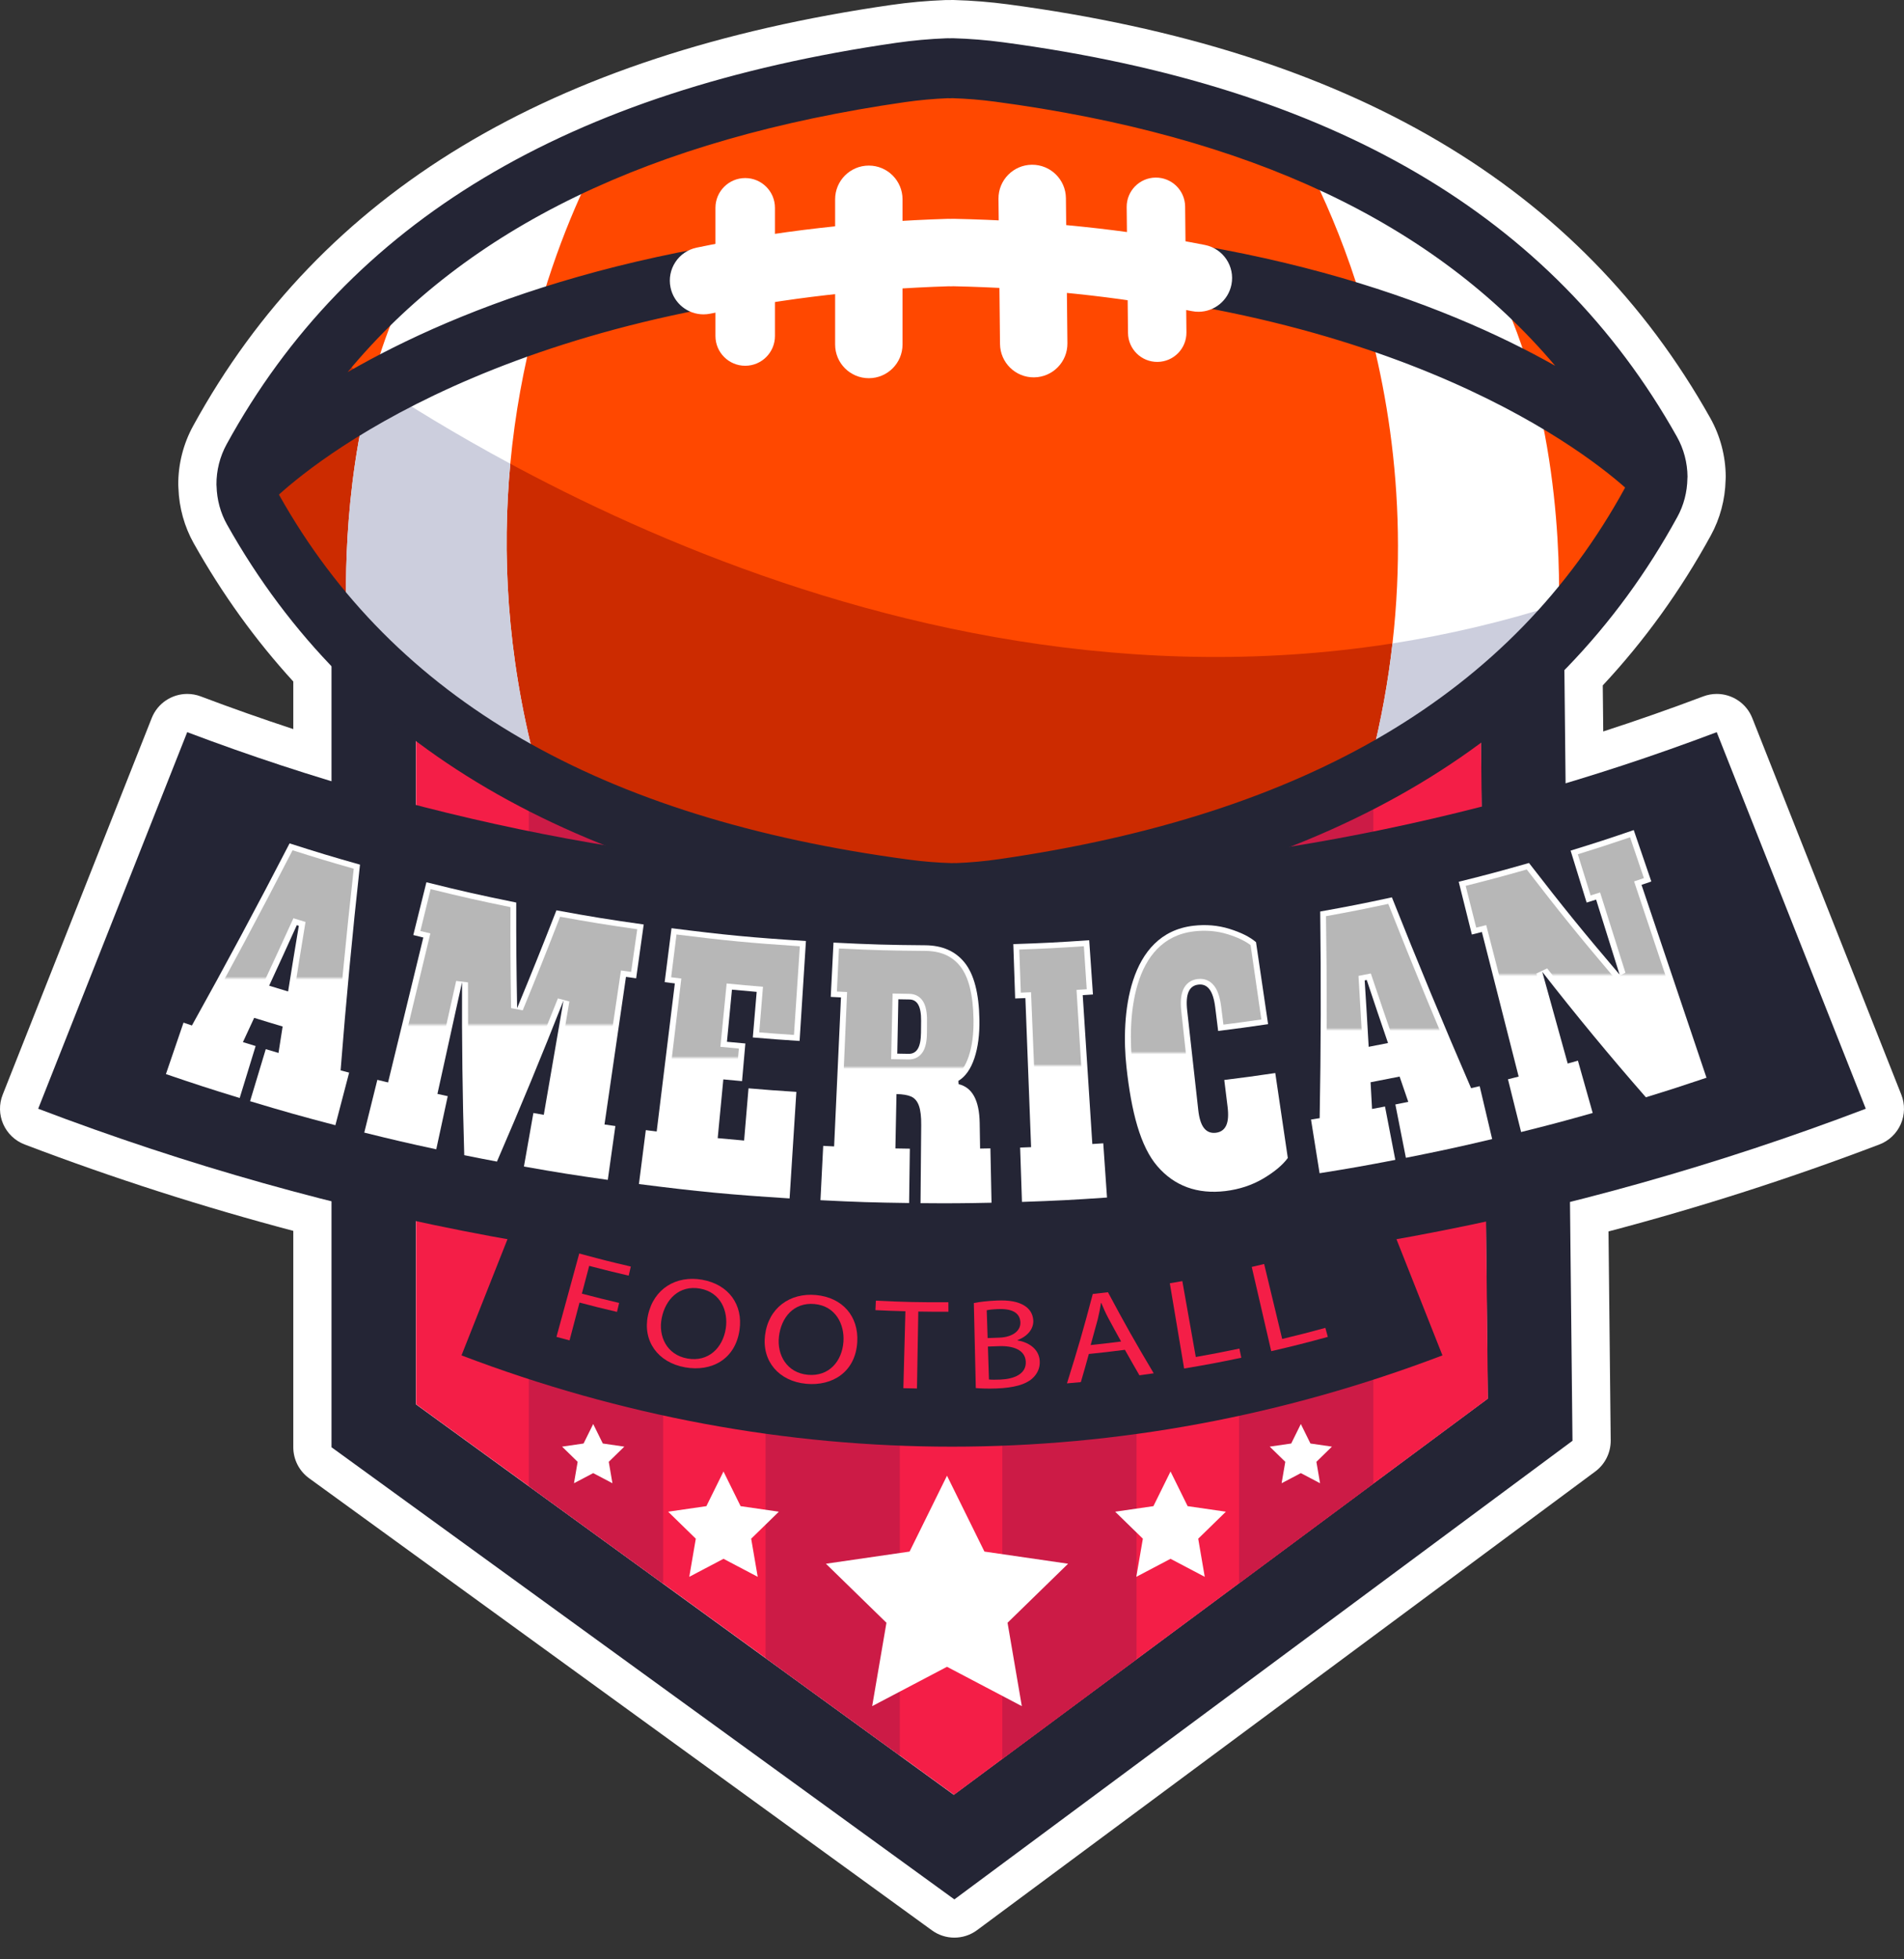 <svg width="70" height="72" viewBox="0 0 70 72" fill="none" xmlns="http://www.w3.org/2000/svg">
<rect x="0" y="0" width="70" height="72" fill="#333333" stroke="none"/>
<path d="M69.901 40.226L64.422 26.387C64.204 25.837 63.676 25.5 63.116 25.5C62.951 25.5 62.783 25.529 62.619 25.591C61.399 26.052 60.173 26.48 58.943 26.879L58.925 25.187C60.459 23.544 61.783 21.71 62.899 19.674C63.238 19.056 63.425 18.353 63.441 17.638C63.441 17.636 63.441 17.634 63.442 17.632C63.444 17.593 63.446 17.548 63.446 17.514C63.441 16.76 63.245 16.015 62.877 15.36C58.073 6.811 49.629 1.839 37.061 0.16C36.405 0.073 35.737 0.019 35.076 0.001L35.007 0C34.974 0 34.94 0.001 34.917 0.002L34.835 0.001C34.801 0.001 34.767 0.001 34.74 0.003C34.078 0.028 33.41 0.088 32.755 0.183C20.205 1.993 11.813 7.053 7.1 15.652C6.739 16.311 6.55 17.058 6.554 17.805C6.554 17.846 6.556 17.887 6.559 17.929C6.559 17.933 6.559 17.936 6.56 17.94C6.584 18.654 6.779 19.353 7.123 19.966C8.169 21.827 9.387 23.518 10.783 25.044V26.792C9.645 26.418 8.51 26.018 7.381 25.591C7.217 25.529 7.049 25.5 6.884 25.5C6.324 25.5 5.796 25.837 5.578 26.387L0.099 40.226C-0.04 40.575 -0.032 40.965 0.119 41.309C0.271 41.653 0.554 41.922 0.905 42.056C4.164 43.297 7.46 44.352 10.783 45.231V53.184C10.783 53.634 10.999 54.056 11.363 54.321L34.262 70.935C34.508 71.114 34.798 71.203 35.087 71.203C35.381 71.203 35.676 71.111 35.924 70.926L58.649 54.074C59.011 53.806 59.221 53.381 59.217 52.93L59.136 45.252C62.487 44.37 65.81 43.307 69.095 42.056C69.447 41.922 69.729 41.654 69.881 41.309C70.032 40.966 70.04 40.575 69.901 40.226Z" fill="white"/>
<path d="M57.413 14.96L34.8 15.196H12.188V53.183L35.087 69.798L57.812 52.945L57.413 14.96ZM35.065 65.954L15.287 51.603V18.296H34.808L54.346 18.093L54.695 51.397L35.065 65.954Z" fill="#242535"/>
<path d="M54.703 51.397L50.489 54.522L45.553 58.184L41.785 60.977L36.85 64.637L35.074 65.954L33.082 64.509L28.146 60.927L24.378 58.193L19.442 54.611L15.296 51.603V18.296H34.816L36.85 18.275L41.785 18.225L45.553 18.184L50.489 18.134L54.354 18.093L54.703 51.397Z" fill="#F41E47"/>
<path d="M24.378 18.296V58.193L19.442 54.611V18.296H24.378Z" fill="#CC1B46"/>
<path d="M33.082 18.296V64.509L28.146 60.927V18.296H33.082Z" fill="#CC1B46"/>
<path d="M41.785 18.225V60.977L36.851 64.637V18.275L41.785 18.225Z" fill="#CC1B46"/>
<path d="M50.49 18.134V54.522L45.553 58.184V18.184L50.49 18.134Z" fill="#CC1B46"/>
<path d="M68.595 40.743C46.708 49.075 23.29 49.075 1.404 40.743C3.23 36.13 5.056 31.518 6.883 26.905C25.265 33.855 44.734 33.855 63.115 26.905C64.942 31.518 66.768 36.13 68.595 40.743Z" fill="#242535"/>
<path d="M60.854 17.663C60.854 17.663 60.166 19.502 58.208 21.898C54.959 25.877 48.205 31.384 35.277 32.529C14.568 34.366 9.364 16.743 9.364 16.743C9.364 16.743 10.498 15.268 12.574 13.263C16.881 9.097 25.235 2.643 35.888 2.331C51.677 1.874 60.854 17.663 60.854 17.663Z" fill="#FF4800"/>
<path d="M58.208 21.898C54.959 25.877 48.205 31.384 35.277 32.529C14.568 34.366 9.364 16.743 9.364 16.743C9.364 16.743 10.498 15.268 12.574 13.263C19.015 17.721 38.003 28.889 58.208 21.898Z" fill="#CC2B00"/>
<path d="M19.689 28.055L13.174 23.704L12.78 23.443C12.78 23.443 12.772 23.346 12.761 23.165C12.761 23.162 12.761 23.162 12.761 23.162C12.698 22.091 12.563 18.09 13.678 14.009C14.122 12.379 14.766 10.735 15.697 9.262C15.697 9.262 21.636 5.206 22.715 4.584C22.616 4.735 19.458 9.573 18.761 17.041C18.458 20.276 18.621 24.002 19.689 28.055Z" fill="white"/>
<path d="M57.316 22.195C57.313 22.523 57.302 22.779 57.294 22.953C57.285 23.12 57.277 23.209 57.277 23.209L56.608 23.666L50.418 27.895C50.787 26.43 51.041 25.012 51.194 23.643C52.489 12.291 47.144 4.454 47.144 4.454C48.224 5.06 54.212 9.061 54.212 9.061C57.142 13.596 57.354 19.792 57.316 22.195Z" fill="white"/>
<path d="M19.689 28.055L13.174 23.704C13.031 23.523 12.896 23.344 12.761 23.165C12.761 23.162 12.761 23.162 12.761 23.162C12.698 22.091 12.563 18.09 13.678 14.009C15.027 14.899 16.74 15.953 18.761 17.041C18.458 20.276 18.621 24.002 19.689 28.055Z" fill="#CCCEDD"/>
<path d="M58.208 21.898C57.93 22.239 57.624 22.592 57.294 22.953C57.076 23.187 56.848 23.426 56.608 23.666L50.419 27.895C50.788 26.43 51.041 25.012 51.195 23.644C53.213 23.33 55.259 22.853 57.316 22.195C57.614 22.099 57.911 22 58.208 21.898Z" fill="#CCCEDD"/>
<path d="M34.914 1.408C34.897 1.407 34.881 1.407 34.864 1.406C34.84 1.406 34.816 1.406 34.792 1.407C34.18 1.43 33.562 1.486 32.955 1.573C20.872 3.316 12.818 8.142 8.331 16.327C8.084 16.778 7.955 17.289 7.958 17.805C7.958 17.816 7.96 17.828 7.96 17.839C7.96 17.849 7.961 17.858 7.962 17.867C7.975 18.361 8.105 18.848 8.347 19.277C12.918 27.415 21.023 32.157 33.123 33.773C33.73 33.854 34.349 33.903 34.962 33.92C34.972 33.92 34.982 33.92 34.992 33.92C35.006 33.92 35.02 33.92 35.034 33.92C35.051 33.919 35.067 33.918 35.084 33.918C35.1 33.918 35.117 33.919 35.134 33.919C35.148 33.92 35.162 33.92 35.176 33.92C35.186 33.92 35.196 33.919 35.206 33.919C35.819 33.896 36.437 33.84 37.043 33.752C49.126 32.01 57.181 27.184 61.666 18.998C61.904 18.567 62.029 18.078 62.037 17.584C62.037 17.575 62.038 17.566 62.038 17.556C62.038 17.545 62.041 17.533 62.041 17.522C62.038 17.006 61.903 16.496 61.651 16.048C57.08 7.91 48.975 3.169 36.875 1.553C36.267 1.472 35.648 1.422 35.036 1.405C35.012 1.405 34.988 1.405 34.964 1.406C34.947 1.406 34.931 1.407 34.914 1.408ZM34.949 8.181C34.932 8.18 34.915 8.18 34.897 8.18C34.879 8.18 34.86 8.18 34.841 8.18C23.952 8.517 16.877 11.309 12.78 13.675C17.179 8.362 23.927 5.101 33.269 3.753C33.788 3.679 34.316 3.63 34.84 3.609C34.868 3.61 34.897 3.611 34.926 3.612C34.954 3.611 34.983 3.609 35.011 3.608C35.535 3.624 36.064 3.667 36.583 3.736C45.938 4.985 52.721 8.175 57.176 13.442C53.054 11.119 45.95 8.402 35.059 8.179C35.039 8.178 35.021 8.179 35.002 8.179C34.984 8.18 34.967 8.18 34.949 8.181ZM35.073 31.714C35.044 31.715 35.016 31.716 34.987 31.717C34.463 31.702 33.934 31.659 33.416 31.589C22.048 30.072 14.477 25.692 10.268 18.199C10.263 18.191 10.261 18.181 10.257 18.173C11.947 16.647 19.343 10.871 34.881 10.383C34.908 10.384 34.934 10.384 34.961 10.385C34.988 10.384 35.015 10.383 35.041 10.382C50.583 10.708 58.039 16.406 59.745 17.914C59.741 17.922 59.74 17.931 59.735 17.94C55.605 25.476 48.079 29.935 36.729 31.572C36.211 31.647 35.683 31.695 35.159 31.716C35.13 31.715 35.101 31.715 35.073 31.714Z" fill="#242535"/>
<path d="M34.963 10.522C34.934 10.522 34.905 10.521 34.876 10.52C31.81 10.617 28.864 10.955 26.117 11.526C26.032 11.544 25.947 11.552 25.864 11.552C25.289 11.552 24.773 11.15 24.652 10.565C24.512 9.895 24.943 9.239 25.613 9.1C28.508 8.498 31.608 8.142 34.827 8.042C34.84 8.042 34.849 8.041 34.868 8.042C34.879 8.042 34.892 8.042 34.901 8.042C34.917 8.042 34.934 8.043 34.95 8.043C34.966 8.042 34.983 8.042 34.999 8.042C35.008 8.041 35.021 8.041 35.032 8.041C35.051 8.04 35.059 8.041 35.073 8.041C38.293 8.107 41.396 8.43 44.298 9.002C44.969 9.134 45.407 9.786 45.274 10.457C45.158 11.043 44.647 11.451 44.073 11.457C43.989 11.458 43.904 11.45 43.819 11.433C41.067 10.891 38.117 10.584 35.05 10.519C35.021 10.52 34.992 10.521 34.963 10.522Z" fill="white"/>
<path d="M27.397 13.441C26.793 13.441 26.303 12.951 26.303 12.347V7.637C26.303 7.033 26.793 6.543 27.397 6.543C28.001 6.543 28.491 7.033 28.491 7.637V12.347C28.491 12.951 28.001 13.441 27.397 13.441Z" fill="white"/>
<path d="M42.556 13.299C43.15 13.293 43.625 12.807 43.619 12.214L43.571 7.589C43.565 6.996 43.078 6.52 42.485 6.526C41.892 6.532 41.416 7.018 41.422 7.611L41.471 12.236C41.477 12.829 41.963 13.305 42.556 13.299Z" fill="white"/>
<path d="M31.942 13.898C31.257 13.898 30.703 13.344 30.703 12.659V7.324C30.703 6.64 31.257 6.085 31.942 6.085C32.626 6.085 33.181 6.64 33.181 7.324V12.659C33.181 13.344 32.626 13.898 31.942 13.898Z" fill="white"/>
<path d="M38.017 13.867C38.702 13.859 39.251 13.299 39.243 12.614L39.188 7.28C39.18 6.596 38.62 6.047 37.935 6.054C37.251 6.061 36.702 6.622 36.709 7.306L36.765 12.64C36.773 13.325 37.333 13.874 38.017 13.867Z" fill="white"/>
<path d="M53.031 49.807C41.284 54.279 28.714 54.279 16.967 49.807C17.947 47.331 18.927 44.855 19.908 42.379C29.774 46.11 40.224 46.11 50.09 42.379C51.071 44.855 52.051 47.331 53.031 49.807Z" fill="#242535"/>
<path d="M34.816 54.228L36.192 57.016L39.268 57.463L37.042 59.632L37.567 62.696L34.816 61.25L32.065 62.696L32.59 59.632L30.365 57.463L33.441 57.016L34.816 54.228Z" fill="white"/>
<path d="M26.599 54.073L27.228 55.347L28.634 55.551L27.617 56.543L27.857 57.944L26.599 57.282L25.341 57.944L25.581 56.543L24.564 55.551L25.97 55.347L26.599 54.073Z" fill="white"/>
<path d="M21.809 52.329L22.162 53.045L22.953 53.16L22.381 53.718L22.516 54.505L21.809 54.133L21.102 54.505L21.237 53.718L20.665 53.16L21.455 53.045L21.809 52.329Z" fill="white"/>
<path d="M43.034 54.073L42.405 55.347L40.999 55.551L42.017 56.543L41.776 57.944L43.034 57.282L44.292 57.944L44.052 56.543L45.069 55.551L43.663 55.347L43.034 54.073Z" fill="white"/>
<path d="M47.825 52.329L47.471 53.045L46.681 53.16L47.253 53.718L47.118 54.505L47.825 54.133L48.532 54.505L48.397 53.718L48.968 53.16L48.178 53.045L47.825 52.329Z" fill="white"/>
<path d="M21.296 46.062C22.052 46.269 22.431 46.365 23.192 46.542C23.161 46.676 23.145 46.743 23.114 46.877C22.532 46.742 22.241 46.669 21.662 46.517C21.554 46.925 21.5 47.129 21.392 47.538C21.939 47.682 22.213 47.75 22.762 47.879C22.731 48.011 22.715 48.077 22.684 48.209C22.132 48.08 21.856 48.011 21.306 47.866C21.159 48.422 21.086 48.7 20.939 49.256C20.747 49.205 20.651 49.179 20.458 49.127C20.793 47.901 20.961 47.288 21.296 46.062Z" fill="#F41E47"/>
<path d="M27.188 48.875C27.032 49.957 26.153 50.419 25.186 50.246C24.186 50.068 23.622 49.278 23.822 48.338C24.031 47.351 24.866 46.858 25.816 47.027C26.787 47.199 27.323 47.942 27.188 48.875ZM24.328 48.433C24.194 49.098 24.508 49.786 25.273 49.922C26.044 50.059 26.573 49.531 26.683 48.818C26.779 48.194 26.506 47.489 25.736 47.352C24.971 47.216 24.466 47.749 24.328 48.433Z" fill="#F41E47"/>
<path d="M31.517 49.316C31.452 50.408 30.616 50.941 29.641 50.851C28.632 50.757 28.007 50.017 28.127 49.063C28.253 48.062 29.041 47.501 29.999 47.589C30.979 47.68 31.573 48.376 31.517 49.316ZM28.638 49.115C28.56 49.79 28.928 50.448 29.7 50.52C30.478 50.592 30.959 50.022 31.009 49.302C31.053 48.672 30.724 47.992 29.947 47.92C29.175 47.849 28.718 48.422 28.638 49.115Z" fill="#F41E47"/>
<path d="M33.287 48.185C32.846 48.174 32.625 48.166 32.185 48.144C32.191 48.005 32.195 47.935 32.201 47.796C33.267 47.847 33.801 47.859 34.867 47.854C34.868 47.993 34.868 48.063 34.869 48.203C34.426 48.205 34.204 48.203 33.761 48.196C33.741 49.327 33.731 49.892 33.712 51.023C33.512 51.02 33.412 51.018 33.212 51.012C33.242 49.882 33.257 49.316 33.287 48.185Z" fill="#F41E47"/>
<path d="M35.803 47.883C36.005 47.841 36.324 47.804 36.65 47.791C37.115 47.772 37.418 47.833 37.651 47.972C37.84 48.085 37.971 48.264 37.988 48.513C38.008 48.819 37.791 49.103 37.407 49.246C37.407 49.25 37.407 49.252 37.408 49.256C37.763 49.312 38.193 49.534 38.225 50.004C38.244 50.277 38.129 50.498 37.947 50.66C37.701 50.879 37.267 50.999 36.642 51.022C36.302 51.035 36.04 51.022 35.875 51.008C35.846 49.758 35.832 49.133 35.803 47.883ZM36.31 49.171C36.483 49.165 36.57 49.162 36.743 49.155C37.248 49.135 37.531 48.891 37.514 48.585C37.493 48.213 37.162 48.086 36.69 48.105C36.475 48.114 36.352 48.132 36.277 48.149C36.29 48.557 36.297 48.762 36.31 49.171ZM36.359 50.692C36.455 50.703 36.597 50.703 36.772 50.696C37.28 50.676 37.739 50.493 37.712 50.032C37.687 49.599 37.241 49.447 36.717 49.468C36.558 49.474 36.479 49.477 36.32 49.482C36.336 49.966 36.343 50.208 36.359 50.692Z" fill="#F41E47"/>
<path d="M40.031 49.755C39.917 50.169 39.858 50.376 39.737 50.789C39.533 50.808 39.431 50.817 39.227 50.835C39.638 49.525 39.828 48.867 40.176 47.55C40.399 47.526 40.511 47.513 40.734 47.486C41.377 48.688 41.713 49.284 42.416 50.465C42.206 50.496 42.101 50.511 41.891 50.539C41.675 50.166 41.568 49.978 41.357 49.602C40.828 49.67 40.562 49.701 40.031 49.755ZM41.217 49.297C41.026 48.953 40.931 48.78 40.745 48.434C40.639 48.237 40.563 48.057 40.489 47.88C40.484 47.881 40.482 47.881 40.478 47.881C40.446 48.075 40.409 48.274 40.36 48.474C40.258 48.855 40.205 49.046 40.098 49.427C40.546 49.379 40.77 49.353 41.217 49.297Z" fill="#F41E47"/>
<path d="M43.008 47.157C43.192 47.126 43.284 47.11 43.468 47.077C43.666 48.193 43.765 48.751 43.963 49.866C44.605 49.752 44.926 49.69 45.566 49.556C45.594 49.691 45.608 49.758 45.636 49.893C44.798 50.069 44.377 50.148 43.534 50.289C43.323 49.036 43.218 48.41 43.008 47.157Z" fill="#F41E47"/>
<path d="M46.02 46.556C46.203 46.514 46.294 46.493 46.476 46.449C46.741 47.55 46.874 48.101 47.139 49.203C47.776 49.05 48.093 48.968 48.726 48.795C48.763 48.928 48.781 48.994 48.817 49.127C47.988 49.353 47.571 49.459 46.736 49.652C46.45 48.413 46.307 47.794 46.02 46.556Z" fill="#F41E47"/>
<path d="M12.522 39.333C12.648 39.367 12.71 39.383 12.836 39.416C12.634 40.189 12.532 40.576 12.33 41.349C11.071 41.019 10.444 40.843 9.194 40.466C9.425 39.701 9.54 39.318 9.771 38.553C9.958 38.609 10.051 38.637 10.239 38.693C10.299 38.304 10.33 38.11 10.391 37.721C9.972 37.596 9.763 37.533 9.345 37.403C9.18 37.76 9.097 37.938 8.931 38.295C9.118 38.353 9.211 38.382 9.398 38.439C9.163 39.203 9.046 39.585 8.812 40.349C7.723 40.015 7.181 39.839 6.1 39.47C6.359 38.713 6.488 38.336 6.747 37.579C6.871 37.622 6.932 37.643 7.056 37.684C8.288 35.473 9.485 33.242 10.646 30.992C11.678 31.322 12.195 31.479 13.235 31.773C12.958 34.289 12.72 36.81 12.522 39.333ZM9.895 36.222C10.174 36.308 10.313 36.35 10.592 36.434C10.746 35.468 10.825 34.985 10.986 34.02C10.956 34.011 10.942 34.007 10.912 33.998C10.509 34.889 10.305 35.334 9.895 36.222Z" fill="white"/>
<path d="M23.388 35.95C23.238 35.929 23.163 35.918 23.014 35.897C22.698 38.066 22.54 39.151 22.224 41.322C22.384 41.345 22.464 41.356 22.624 41.379C22.512 42.17 22.456 42.566 22.345 43.357C21.109 43.183 20.492 43.085 19.262 42.867C19.401 42.08 19.471 41.687 19.61 40.9C19.763 40.927 19.839 40.94 19.992 40.967C20.282 39.286 20.427 38.446 20.717 36.765C19.936 38.751 19.119 40.728 18.27 42.685C17.789 42.595 17.548 42.547 17.068 42.45C17.004 40.333 16.977 38.212 16.987 36.094C16.625 37.736 16.444 38.557 16.082 40.198C16.233 40.232 16.309 40.248 16.461 40.281C16.292 41.062 16.208 41.453 16.039 42.234C14.977 42.005 14.448 41.882 13.392 41.62C13.584 40.844 13.681 40.456 13.873 39.681C14.031 39.72 14.109 39.739 14.267 39.777C14.785 37.647 15.045 36.581 15.563 34.451C15.416 34.415 15.342 34.397 15.195 34.36C15.388 33.585 15.484 33.197 15.677 32.421C16.992 32.748 17.653 32.897 18.979 33.166C18.977 34.718 18.984 35.494 19.012 37.048C19.604 35.613 19.893 34.894 20.457 33.452C21.737 33.687 22.379 33.791 23.666 33.972C23.555 34.763 23.499 35.159 23.388 35.95Z" fill="white"/>
<path d="M23.49 43.511C23.591 42.718 23.642 42.321 23.743 41.529C23.903 41.549 23.983 41.559 24.143 41.579C24.41 39.402 24.543 38.314 24.81 36.138C24.66 36.119 24.585 36.11 24.436 36.091C24.537 35.298 24.587 34.902 24.688 34.109C26.66 34.36 27.65 34.454 29.63 34.58C29.537 36.049 29.49 36.783 29.397 38.252C28.709 38.208 28.365 38.183 27.677 38.124C27.734 37.454 27.763 37.119 27.819 36.449C27.456 36.418 27.274 36.402 26.91 36.367C26.837 37.133 26.8 37.517 26.726 38.283C26.997 38.309 27.132 38.321 27.403 38.345C27.354 38.899 27.33 39.175 27.281 39.729C27.006 39.705 26.868 39.692 26.593 39.665C26.51 40.529 26.469 40.961 26.386 41.824C26.774 41.861 26.968 41.879 27.357 41.912C27.422 41.144 27.454 40.761 27.519 39.993C28.222 40.053 28.574 40.079 29.278 40.124C29.178 41.69 29.128 42.473 29.029 44.039C26.809 43.898 25.7 43.792 23.49 43.511Z" fill="white"/>
<path d="M30.265 42.108C30.425 42.117 30.506 42.12 30.666 42.128C30.767 39.937 30.818 38.842 30.918 36.652C30.768 36.645 30.692 36.641 30.542 36.633C30.582 35.835 30.602 35.436 30.643 34.638C31.99 34.706 32.665 34.726 34.014 34.736C34.646 34.741 35.128 34.953 35.469 35.38C35.809 35.807 35.992 36.501 36.008 37.468C36.017 38.012 35.957 38.484 35.824 38.884C35.69 39.284 35.493 39.563 35.234 39.719C35.238 39.767 35.239 39.792 35.243 39.84C35.745 39.959 36.004 40.432 36.018 41.269C36.024 41.644 36.027 41.832 36.033 42.207C36.185 42.205 36.26 42.203 36.412 42.2C36.428 42.999 36.437 43.398 36.453 44.197C35.409 44.219 34.887 44.222 33.843 44.213C33.853 43.068 33.858 42.495 33.868 41.35C33.871 41.034 33.843 40.794 33.783 40.631C33.725 40.468 33.631 40.357 33.504 40.298C33.376 40.24 33.194 40.209 32.959 40.204C32.943 41.003 32.935 41.403 32.919 42.202C33.132 42.206 33.238 42.208 33.45 42.211C33.439 43.01 33.434 43.409 33.423 44.208C32.119 44.191 31.466 44.17 30.164 44.104C30.204 43.306 30.224 42.907 30.265 42.108ZM33.405 38.725C33.554 38.728 33.667 38.666 33.743 38.541C33.818 38.416 33.857 38.219 33.86 37.951C33.861 37.776 33.862 37.688 33.864 37.513C33.866 37.245 33.831 37.048 33.76 36.921C33.688 36.794 33.58 36.73 33.434 36.728C33.272 36.725 33.19 36.724 33.027 36.721C33.012 37.52 33.004 37.919 32.988 38.718C33.154 38.721 33.238 38.723 33.405 38.725Z" fill="white"/>
<path d="M37.572 44.167C37.546 43.368 37.532 42.969 37.505 42.17C37.666 42.164 37.747 42.162 37.908 42.155C37.824 39.964 37.782 38.868 37.698 36.677C37.547 36.683 37.472 36.686 37.322 36.691C37.295 35.892 37.281 35.493 37.254 34.694C38.371 34.657 38.929 34.628 40.044 34.551C40.099 35.348 40.127 35.746 40.182 36.544C40.031 36.554 39.956 36.559 39.806 36.569C39.947 38.757 40.018 39.851 40.159 42.039C40.319 42.029 40.4 42.024 40.561 42.013C40.616 42.81 40.643 43.208 40.699 44.006C39.449 44.093 38.824 44.125 37.572 44.167Z" fill="white"/>
<path d="M42.55 42.855C41.924 42.13 41.593 40.858 41.413 39.2C41.212 37.354 41.449 34.301 43.875 34.019C44.336 33.966 44.777 34.002 45.199 34.133C45.621 34.264 45.948 34.426 46.177 34.622C46.355 35.828 46.444 36.43 46.621 37.635C45.888 37.743 45.52 37.793 44.785 37.885C44.742 37.536 44.721 37.362 44.677 37.014C44.639 36.708 44.568 36.488 44.465 36.353C44.362 36.218 44.226 36.161 44.056 36.182C43.886 36.202 43.768 36.289 43.699 36.444C43.63 36.599 43.612 36.829 43.647 37.136C43.81 38.599 43.891 39.33 44.054 40.792C44.088 41.099 44.159 41.32 44.266 41.455C44.373 41.59 44.517 41.647 44.699 41.626C44.88 41.605 45.007 41.515 45.08 41.359C45.153 41.203 45.169 40.972 45.131 40.665C45.083 40.274 45.058 40.078 45.01 39.686C45.761 39.593 46.136 39.542 46.885 39.431C47.069 40.68 47.161 41.304 47.346 42.553C47.157 42.81 46.857 43.063 46.444 43.308C46.031 43.552 45.565 43.706 45.051 43.768C44.017 43.891 43.175 43.581 42.55 42.855Z" fill="white"/>
<path d="M54.084 39.987C54.211 39.958 54.273 39.943 54.4 39.914C54.584 40.691 54.675 41.08 54.859 41.858C53.594 42.157 52.96 42.294 51.687 42.546C51.532 41.762 51.455 41.37 51.3 40.586C51.49 40.548 51.585 40.529 51.775 40.491C51.647 40.119 51.583 39.933 51.456 39.561C51.029 39.647 50.816 39.689 50.389 39.77C50.411 40.162 50.422 40.358 50.443 40.751C50.633 40.716 50.729 40.697 50.919 40.661C51.071 41.445 51.146 41.837 51.298 42.622C50.187 42.837 49.63 42.935 48.514 43.113C48.388 42.324 48.325 41.929 48.199 41.14C48.326 41.12 48.39 41.11 48.517 41.089C48.563 38.558 48.57 36.027 48.537 33.496C49.594 33.306 50.122 33.202 51.173 32.975C52.107 35.327 53.077 37.665 54.084 39.987ZM50.319 38.468C50.604 38.414 50.746 38.386 51.03 38.329C50.713 37.404 50.557 36.94 50.248 36.013C50.218 36.018 50.203 36.021 50.172 36.027C50.235 37.003 50.264 37.491 50.319 38.468Z" fill="white"/>
<path d="M57.743 31.258C58.675 30.971 59.139 30.82 60.064 30.503C60.323 31.259 60.452 31.637 60.711 32.393C60.567 32.443 60.494 32.467 60.35 32.516C61.146 34.879 61.942 37.241 62.739 39.604C61.85 39.903 61.404 40.047 60.51 40.322C59.199 38.825 57.924 37.283 56.701 35.713C57.075 37.06 57.262 37.734 57.636 39.082C57.787 39.04 57.862 39.019 58.012 38.977C58.229 39.746 58.338 40.13 58.555 40.899C57.506 41.196 56.979 41.336 55.923 41.599C55.73 40.824 55.633 40.436 55.44 39.661C55.597 39.621 55.676 39.602 55.833 39.562C55.292 37.437 55.022 36.374 54.481 34.249C54.334 34.286 54.26 34.305 54.113 34.342C53.92 33.566 53.823 33.179 53.629 32.403C54.666 32.145 55.183 32.006 56.213 31.712C57.501 33.376 58.167 34.197 59.544 35.814C59.199 34.711 59.026 34.16 58.681 33.058C58.541 33.102 58.471 33.124 58.332 33.167C58.096 32.403 57.979 32.021 57.743 31.258Z" fill="white"/>
<path d="M9.481 40.336C9.663 39.729 9.753 39.425 9.935 38.818C10.133 38.878 10.233 38.907 10.432 38.965C10.516 38.411 10.559 38.135 10.646 37.581C10.071 37.412 9.784 37.324 9.211 37.145C8.975 37.653 8.857 37.907 8.618 38.414C8.816 38.476 8.915 38.507 9.114 38.569C8.926 39.174 8.833 39.477 8.645 40.082C7.741 39.802 7.291 39.656 6.393 39.351C6.596 38.751 6.698 38.451 6.902 37.851C7.012 37.889 7.067 37.907 7.178 37.944C8.406 35.73 9.599 33.497 10.756 31.245C11.652 31.53 12.102 31.665 13.005 31.923C12.723 34.439 12.481 36.959 12.278 39.482C12.39 39.512 12.446 39.528 12.558 39.557C12.396 40.17 12.315 40.476 12.153 41.088C11.081 40.804 10.546 40.654 9.481 40.336ZM9.589 36.343C10.064 36.492 10.302 36.564 10.779 36.706C10.955 35.574 11.045 35.008 11.232 33.879C11.053 33.825 10.964 33.798 10.787 33.743C10.312 34.785 10.073 35.305 9.589 36.343Z" fill="url(#paint0_linear_235_2080)"/>
<path d="M19.53 42.704C19.639 42.08 19.693 41.768 19.802 41.144C19.955 41.171 20.031 41.184 20.185 41.21C20.484 39.447 20.634 38.565 20.933 36.802C20.764 36.757 20.679 36.734 20.511 36.689C19.745 38.62 18.946 40.542 18.116 42.446C17.789 42.383 17.625 42.351 17.298 42.285C17.232 40.225 17.201 38.161 17.206 36.1C17.032 36.079 16.945 36.068 16.771 36.047C16.387 37.768 16.194 38.629 15.809 40.35C15.961 40.384 16.038 40.401 16.19 40.434C16.054 41.053 15.987 41.363 15.851 41.982C14.977 41.791 14.541 41.689 13.671 41.476C13.822 40.86 13.898 40.553 14.049 39.937C14.206 39.976 14.285 39.995 14.443 40.033C14.903 38.123 15.363 36.212 15.822 34.301C15.675 34.266 15.602 34.248 15.455 34.212C15.606 33.596 15.681 33.289 15.832 32.673C17.002 32.961 17.589 33.093 18.767 33.335C18.763 34.818 18.767 35.56 18.791 37.046C18.961 37.079 19.047 37.095 19.218 37.127C19.78 35.755 20.055 35.067 20.592 33.688C21.724 33.892 22.291 33.984 23.428 34.147C23.338 34.775 23.293 35.088 23.203 35.715C23.053 35.694 22.979 35.683 22.83 35.661C22.542 37.605 22.253 39.549 21.965 41.493C22.125 41.517 22.205 41.529 22.365 41.551C22.275 42.179 22.23 42.492 22.14 43.119C21.094 42.969 20.572 42.886 19.53 42.704Z" fill="url(#paint1_linear_235_2080)"/>
<path d="M23.75 43.335C23.828 42.706 23.867 42.392 23.945 41.763C24.106 41.783 24.186 41.793 24.347 41.812C24.581 39.86 24.815 37.909 25.049 35.958C24.899 35.94 24.825 35.931 24.675 35.912C24.754 35.283 24.793 34.969 24.871 34.34C26.681 34.566 27.589 34.652 29.406 34.773C29.32 36.076 29.277 36.728 29.19 38.031C28.679 37.997 28.424 37.978 27.913 37.936C27.968 37.266 27.996 36.931 28.051 36.261C27.516 36.217 27.249 36.193 26.715 36.14C26.623 37.071 26.577 37.536 26.485 38.467C26.757 38.494 26.892 38.507 27.164 38.532C27.128 38.92 27.111 39.114 27.076 39.502C26.801 39.478 26.664 39.465 26.39 39.438C26.288 40.465 26.238 40.98 26.136 42.007C26.709 42.064 26.996 42.09 27.569 42.137C27.632 41.37 27.664 40.986 27.727 40.218C28.251 40.261 28.514 40.281 29.039 40.316C28.946 41.716 28.9 42.416 28.807 43.817C26.78 43.683 25.768 43.586 23.75 43.335Z" fill="url(#paint2_linear_235_2080)"/>
<path d="M34.08 44.008C34.087 42.945 34.09 42.414 34.096 41.352C34.098 41.01 34.066 40.752 33.998 40.566C33.919 40.349 33.786 40.197 33.603 40.113C33.444 40.04 33.234 40.002 32.962 39.997C32.873 39.995 32.828 39.994 32.738 39.992C32.717 40.957 32.706 41.439 32.684 42.404C32.897 42.408 33.004 42.41 33.217 42.414C33.206 43.047 33.201 43.364 33.191 43.998C32.078 43.98 31.521 43.962 30.409 43.908C30.44 43.276 30.455 42.959 30.485 42.326C30.646 42.334 30.727 42.337 30.888 42.345C30.973 40.381 31.058 38.418 31.143 36.454C30.993 36.447 30.918 36.444 30.768 36.437C30.798 35.804 30.813 35.488 30.844 34.855C32.111 34.916 32.745 34.933 34.013 34.943C34.582 34.947 35.002 35.13 35.301 35.507C35.611 35.895 35.778 36.555 35.791 37.471C35.799 37.991 35.74 38.445 35.613 38.822C35.495 39.173 35.327 39.417 35.113 39.545C35.069 39.572 35.047 39.585 35.003 39.611C35.014 39.768 35.019 39.847 35.03 40.004C35.093 40.019 35.125 40.026 35.188 40.041C35.577 40.133 35.78 40.545 35.791 41.272C35.797 41.73 35.8 41.959 35.806 42.417C35.958 42.415 36.034 42.414 36.185 42.411C36.197 43.045 36.203 43.361 36.214 43.995C35.361 44.01 34.934 44.013 34.08 44.008ZM32.762 38.921C33.018 38.926 33.146 38.929 33.402 38.932C33.631 38.936 33.82 38.833 33.934 38.643C34.03 38.485 34.077 38.26 34.079 37.953C34.08 37.777 34.081 37.69 34.082 37.514C34.084 37.208 34.04 36.982 33.95 36.822C33.841 36.631 33.66 36.524 33.437 36.521C33.189 36.517 33.065 36.515 32.816 36.509C32.795 37.474 32.784 37.956 32.762 38.921Z" fill="url(#paint3_linear_235_2080)"/>
<path d="M37.801 43.952C37.778 43.319 37.767 43.002 37.744 42.369C37.905 42.363 37.986 42.36 38.147 42.353C38.066 40.39 37.986 38.426 37.906 36.462C37.755 36.468 37.68 36.471 37.53 36.477C37.507 35.844 37.496 35.527 37.473 34.894C38.423 34.859 38.899 34.835 39.848 34.772C39.89 35.404 39.911 35.72 39.953 36.352C39.803 36.362 39.728 36.367 39.578 36.376C39.699 38.338 39.821 40.299 39.942 42.261C40.103 42.251 40.184 42.246 40.345 42.235C40.387 42.867 40.408 43.183 40.45 43.815C39.391 43.886 38.861 43.913 37.801 43.952Z" fill="url(#paint4_linear_235_2080)"/>
<path d="M45.027 43.562C44.073 43.676 43.316 43.398 42.736 42.727C42.139 42.037 41.816 40.792 41.636 39.181C41.443 37.459 41.593 34.493 43.9 34.225C44.329 34.175 44.744 34.209 45.135 34.331C45.492 34.442 45.776 34.576 45.978 34.731C46.136 35.824 46.215 36.37 46.373 37.463C45.816 37.543 45.537 37.581 44.979 37.652C44.945 37.386 44.928 37.253 44.895 36.987C44.851 36.642 44.767 36.395 44.641 36.23C44.491 36.034 44.281 35.947 44.033 35.976C43.784 36.006 43.601 36.139 43.501 36.365C43.416 36.554 43.392 36.814 43.43 37.16C43.589 38.623 43.669 39.355 43.828 40.818C43.866 41.163 43.947 41.413 44.078 41.578C44.233 41.775 44.457 41.863 44.724 41.832C44.99 41.8 45.188 41.663 45.293 41.435C45.382 41.243 45.403 40.982 45.359 40.637C45.32 40.328 45.3 40.173 45.261 39.864C45.834 39.791 46.12 39.752 46.693 39.669C46.857 40.804 46.939 41.372 47.103 42.507C46.931 42.718 46.668 42.931 46.319 43.137C45.938 43.362 45.502 43.506 45.027 43.562Z" fill="url(#paint5_linear_235_2080)"/>
<path d="M51.879 42.297C51.754 41.675 51.692 41.365 51.567 40.744C51.769 40.703 51.87 40.682 52.072 40.641C51.888 40.112 51.796 39.847 51.613 39.318C51.029 39.437 50.736 39.494 50.151 39.603C50.181 40.162 50.196 40.442 50.224 41.002C50.426 40.965 50.528 40.946 50.73 40.907C50.849 41.529 50.908 41.841 51.026 42.463C50.103 42.639 49.64 42.72 48.714 42.871C48.612 42.246 48.561 41.933 48.459 41.308C48.574 41.289 48.63 41.28 48.745 41.261C48.786 38.73 48.788 36.198 48.75 33.667C49.668 33.5 50.126 33.41 51.04 33.215C51.969 35.569 52.936 37.909 53.938 40.233C54.051 40.208 54.108 40.194 54.221 40.168C54.365 40.785 54.437 41.093 54.581 41.71C53.503 41.962 52.962 42.08 51.879 42.297ZM50.108 38.719C50.593 38.627 50.836 38.58 51.321 38.482C50.947 37.399 50.762 36.857 50.398 35.772C50.216 35.808 50.125 35.826 49.944 35.861C50.014 37.003 50.047 37.575 50.108 38.719Z" fill="url(#paint6_linear_235_2080)"/>
<path d="M60.604 40.077C59.324 38.617 58.078 37.114 56.881 35.586C56.723 35.661 56.644 35.698 56.486 35.773C56.878 37.201 57.074 37.915 57.467 39.343C57.617 39.302 57.693 39.281 57.843 39.239C58.014 39.849 58.099 40.154 58.27 40.765C57.405 41.006 56.972 41.122 56.102 41.341C55.947 40.727 55.87 40.42 55.715 39.805C55.873 39.766 55.951 39.745 56.109 39.705C55.619 37.802 55.129 35.898 54.64 33.995C54.493 34.032 54.42 34.051 54.273 34.088C54.118 33.474 54.04 33.167 53.885 32.553C54.786 32.325 55.235 32.205 56.13 31.951C57.382 33.572 58.029 34.372 59.365 35.948C59.523 35.868 59.602 35.827 59.759 35.746C59.386 34.566 59.2 33.976 58.827 32.796C58.688 32.84 58.618 32.861 58.478 32.905C58.29 32.3 58.196 31.997 58.008 31.392C58.779 31.153 59.163 31.028 59.929 30.768C60.132 31.368 60.234 31.668 60.438 32.268C60.293 32.316 60.221 32.341 60.077 32.389C60.867 34.754 61.657 37.119 62.447 39.484C61.712 39.729 61.343 39.848 60.604 40.077Z" fill="url(#paint7_linear_235_2080)"/>
<defs>
<linearGradient id="paint0_linear_235_2080" x1="9.698" y1="31.983" x2="9.698" y2="39.757" gradientUnits="userSpaceOnUse">
<stop stop-color="#B7B7B7"/>
<stop offset="0.502" stop-color="#B7B7B7"/>
<stop offset="0.517" stop-color="white"/>
<stop offset="1" stop-color="white"/>
</linearGradient>
<linearGradient id="paint1_linear_235_2080" x1="18.549" y1="33.457" x2="18.549" y2="41.707" gradientUnits="userSpaceOnUse">
<stop stop-color="#B7B7B7"/>
<stop offset="0.502" stop-color="#B7B7B7"/>
<stop offset="0.517" stop-color="white"/>
<stop offset="1" stop-color="white"/>
</linearGradient>
<linearGradient id="paint2_linear_235_2080" x1="26.578" y1="35.052" x2="26.578" y2="42.536" gradientUnits="userSpaceOnUse">
<stop stop-color="#B7B7B7"/>
<stop offset="0.502" stop-color="#B7B7B7"/>
<stop offset="0.517" stop-color="white"/>
<stop offset="1" stop-color="white"/>
</linearGradient>
<linearGradient id="paint3_linear_235_2080" x1="33.312" y1="35.542" x2="33.312" y2="42.773" gradientUnits="userSpaceOnUse">
<stop stop-color="#B7B7B7"/>
<stop offset="0.502" stop-color="#B7B7B7"/>
<stop offset="0.517" stop-color="white"/>
<stop offset="1" stop-color="white"/>
</linearGradient>
<linearGradient id="paint4_linear_235_2080" x1="38.961" y1="35.461" x2="38.961" y2="42.711" gradientUnits="userSpaceOnUse">
<stop stop-color="#B7B7B7"/>
<stop offset="0.502" stop-color="#B7B7B7"/>
<stop offset="0.517" stop-color="white"/>
<stop offset="1" stop-color="white"/>
</linearGradient>
<linearGradient id="paint5_linear_235_2080" x1="44.339" y1="35.052" x2="44.339" y2="42.194" gradientUnits="userSpaceOnUse">
<stop stop-color="#B7B7B7"/>
<stop offset="0.502" stop-color="#B7B7B7"/>
<stop offset="0.517" stop-color="white"/>
<stop offset="1" stop-color="white"/>
</linearGradient>
<linearGradient id="paint6_linear_235_2080" x1="51.52" y1="33.939" x2="51.52" y2="41.565" gradientUnits="userSpaceOnUse">
<stop stop-color="#B7B7B7"/>
<stop offset="0.502" stop-color="#B7B7B7"/>
<stop offset="0.517" stop-color="white"/>
<stop offset="1" stop-color="white"/>
</linearGradient>
<linearGradient id="paint7_linear_235_2080" x1="58.166" y1="31.561" x2="58.166" y2="39.911" gradientUnits="userSpaceOnUse">
<stop stop-color="#B7B7B7"/>
<stop offset="0.502" stop-color="#B7B7B7"/>
<stop offset="0.517" stop-color="white"/>
<stop offset="1" stop-color="white"/>
</linearGradient>
</defs>
</svg>

